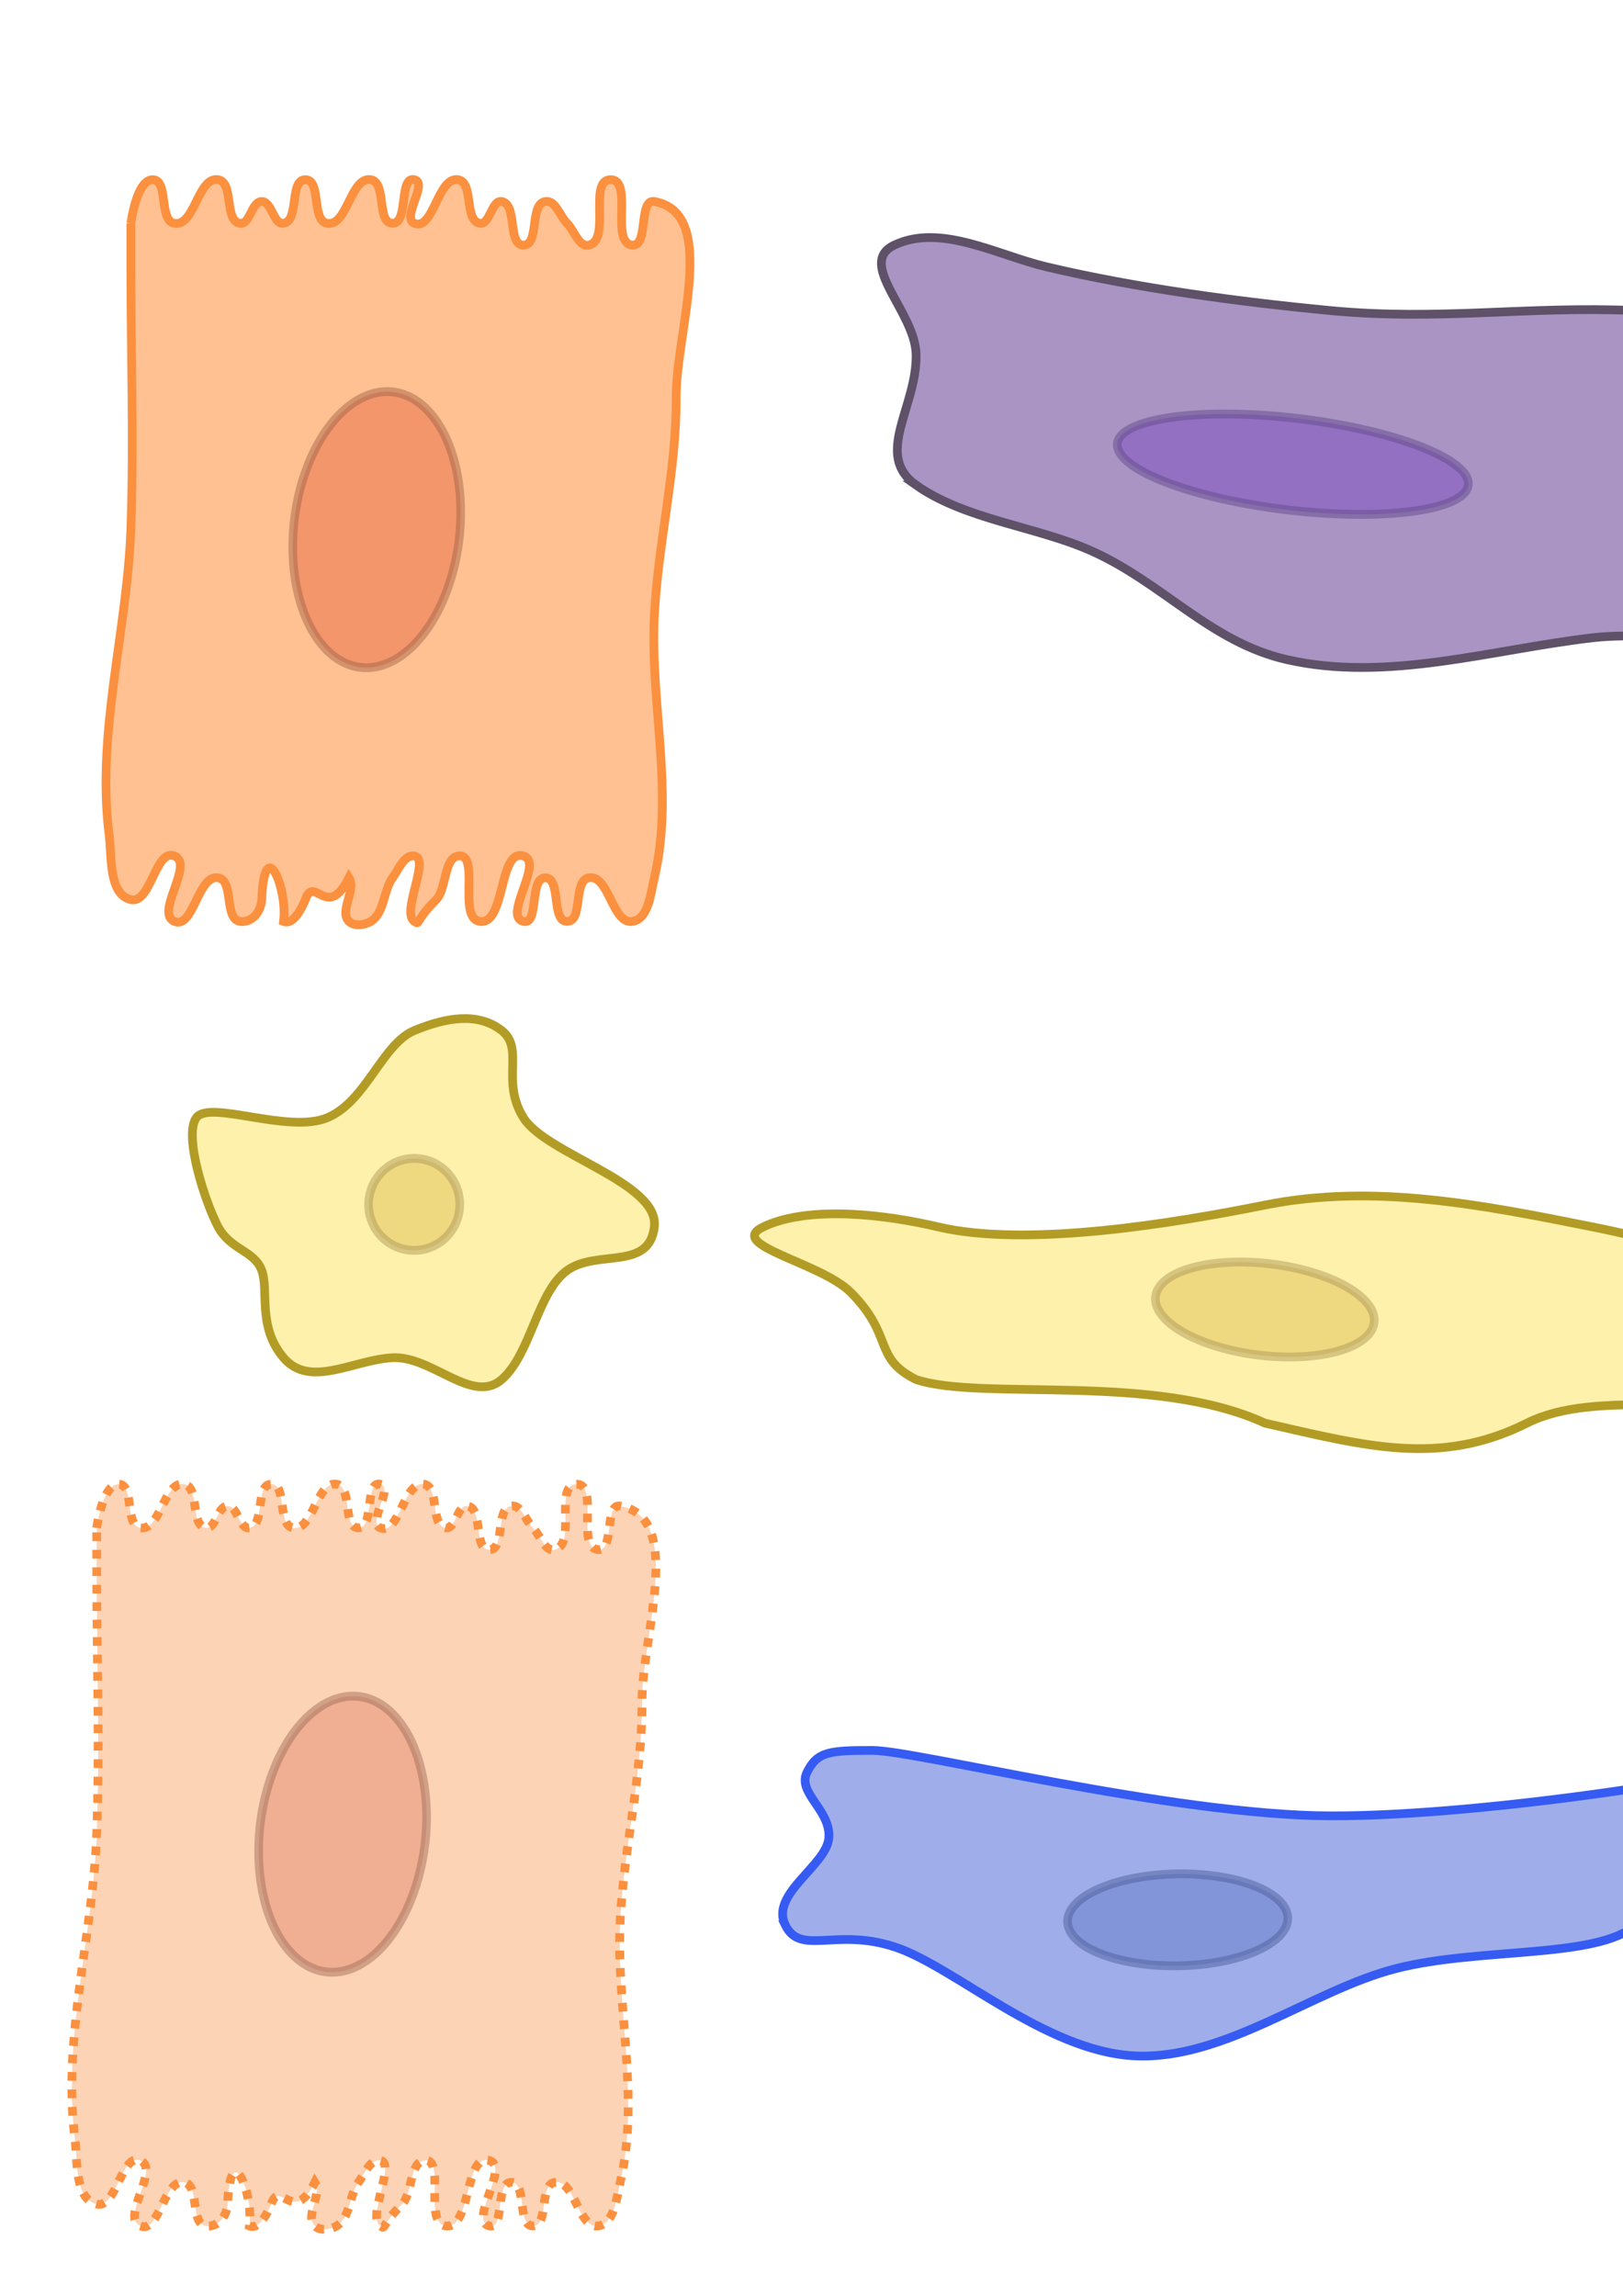 <?xml version="1.0" encoding="UTF-8" standalone="no"?>
<!-- Created with Inkscape (http://www.inkscape.org/) -->

<svg
   xmlns:dc="http://purl.org/dc/elements/1.1/"
   xmlns:cc="http://creativecommons.org/ns#"
   xmlns:rdf="http://www.w3.org/1999/02/22-rdf-syntax-ns#"
   xmlns:svg="http://www.w3.org/2000/svg"
   xmlns="http://www.w3.org/2000/svg"
   xmlns:sodipodi="http://sodipodi.sourceforge.net/DTD/sodipodi-0.dtd"
   xmlns:inkscape="http://www.inkscape.org/namespaces/inkscape"
   width="744.094"
   height="1052.362"
   id="svg2"
   version="1.1"
   inkscape:version="0.48.4 r9939"
   sodipodi:docname="hepatic-cells.svg">
  <sodipodi:namedview
     id="base"
     pagecolor="#ffffff"
     bordercolor="#666666"
     borderopacity="1.0"
     inkscape:pageopacity="0.0"
     inkscape:pageshadow="2"
     inkscape:zoom="0.98994949"
     inkscape:cx="197.21315"
     inkscape:cy="560.4061"
     inkscape:document-units="px"
     inkscape:current-layer="layer1"
     showgrid="true"
     inkscape:window-width="1520"
     inkscape:window-height="951"
     inkscape:window-x="0"
     inkscape:window-y="124"
     inkscape:window-maximized="0">
    <inkscape:grid
       id="grid2985"
       type="xygrid" />
  </sodipodi:namedview>
  <defs
     id="defs4">
    <inkscape:path-effect
       is_visible="true"
       id="path-effect4906"
       effect="spiro" />
    <filter
       inkscape:collect="always"
       id="filter6015">
      <feGaussianBlur
         inkscape:collect="always"
         stdDeviation="1.113"
         id="feGaussianBlur6017" />
    </filter>
    <filter
       inkscape:collect="always"
       id="filter6019">
      <feGaussianBlur
         inkscape:collect="always"
         stdDeviation="1.119"
         id="feGaussianBlur6021" />
    </filter>
    <filter
       inkscape:collect="always"
       id="filter6027">
      <feGaussianBlur
         inkscape:collect="always"
         stdDeviation="0.653"
         id="feGaussianBlur6029" />
    </filter>
    <filter
       inkscape:collect="always"
       id="filter6031">
      <feGaussianBlur
         inkscape:collect="always"
         stdDeviation="2.639"
         id="feGaussianBlur6033" />
    </filter>
    <filter
       inkscape:collect="always"
       id="filter6035">
      <feGaussianBlur
         inkscape:collect="always"
         stdDeviation="1.583"
         id="feGaussianBlur6037" />
    </filter>
    <filter
       inkscape:collect="always"
       id="filter6043">
      <feGaussianBlur
         inkscape:collect="always"
         stdDeviation="1.61"
         id="feGaussianBlur6045" />
    </filter>
    <filter
       inkscape:collect="always"
       id="filter6055">
      <feGaussianBlur
         inkscape:collect="always"
         stdDeviation="1.524"
         id="feGaussianBlur6057" />
    </filter>
    <filter
       inkscape:collect="always"
       id="filter6063">
      <feGaussianBlur
         inkscape:collect="always"
         stdDeviation="1.593"
         id="feGaussianBlur6065" />
    </filter>
    <filter
       inkscape:collect="always"
       id="filter6071">
      <feGaussianBlur
         inkscape:collect="always"
         stdDeviation="0.952"
         id="feGaussianBlur6073" />
    </filter>
    <filter
       inkscape:collect="always"
       id="filter6079">
      <feGaussianBlur
         inkscape:collect="always"
         stdDeviation="1.462"
         id="feGaussianBlur6081" />
    </filter>
    <filter
       inkscape:collect="always"
       id="filter6091">
      <feGaussianBlur
         inkscape:collect="always"
         stdDeviation="1.524"
         id="feGaussianBlur6093" />
    </filter>
    <filter
       inkscape:collect="always"
       id="filter6095">
      <feGaussianBlur
         inkscape:collect="always"
         stdDeviation="1.547"
         id="feGaussianBlur6097" />
    </filter>
  </defs>
  <g
     id="layer1"
     inkscape:groupmode="layer"
     inkscape:label="Layer 1">
    <g
       id="g5916" />
    <g
       id="g5920">
      <path
         sodipodi:nodetypes="csssssssssssssssssssssssssssssssssssssssccccssssssssc"
         inkscape:connector-curvature="0"
         id="path4916"
         d="m 60,102.362 c 0,0 2.546,-20 10,-20 7.454,0 2.643,18.806 10,20 9.306,1.51 10.694,-21.51 20,-20 7.357,1.194 2.643,18.806 10,20 4.653,0.755 5.286,-10 10,-10 4.714,0 5.347,10.755 10,10 7.357,-1.194 2.546,-20 10,-20 7.454,0 2.643,18.806 10,20 9.306,1.51 10.694,-21.51 20,-20 7.357,1.194 2.546,20 10,20 7.454,0 2.746,-21.712 10,-20 6.488,1.532 -6.159,17.449 0,20 8.71,3.608 10.694,-21.51 20,-20 7.357,1.194 2.643,18.806 10,20 4.653,0.755 5.347,-10.755 10,-10 7.357,1.194 2.546,20 10,20 7.454,0 2.643,-18.806 10,-20 4.653,-0.755 6.667,6.667 10,10 3.333,3.333 5.412,11.083 10,10 10.259,-2.422 -0.541,-30 10,-30 10.541,0 -0.514,29.253 10,30 7.435,0.528 2.662,-21.309 10,-20 29.716,5.3 9.834,59.816 10,90 0.184,33.499 -8.331,66.542 -10,100 -1.993,39.95 9.19,81.07 0,120 -1.712,7.254 -2.643,18.806 -10,20 -9.306,1.51 -10.694,-21.51 -20,-20 -7.357,1.194 -2.546,20 -10,20 -7.454,0 -2.546,-20 -10,-20 -7.454,0 -2.746,21.712 -10,20 -9.732,-2.298 9.571,-27.102 0,-30 -11.503,-3.483 -8.088,31.595 -20,30 -10.448,-1.399 0.405,-31.688 -10,-30 -6.581,1.068 -5.286,15.286 -10,20 -10,10 -7.234,11.768 -10,10 -6.281,-4.014 7.357,-28.806 0,-30 -4.653,-0.755 -7.244,6.176 -10,10 -4.358,6.047 -3.66,16.081 -10,20 -2.836,1.752 -7.643,2.357 -10,0 -4.714,-4.714 3.505,-14.329 0,-20 -10,20 -15.97,-1.701 -20,10 -1.804,4.355 -5.645,11.804 -10,10 1.985,-14.755 -8.745,-41.122 -10,-10 -0.492,6.648 -5.347,10.755 -10,10 -7.357,-1.194 -2.643,-18.806 -10,-20 -9.306,-1.51 -11.29,23.608 -20,20 -9.239,-3.827 9.239,-26.173 0,-30 -8.71,-3.608 -10.824,22.166 -20,20 -10.259,-2.422 -8.683,-19.542 -10,-30 -5.843,-46.419 8.332,-93.244 10,-140 1.426,-39.975 0,-80 0,-120 0,-6.667 0,-20 0,-20"
         style="fill:#ffc191;stroke:#fb903f;stroke-width:4;stroke-linecap:butt;stroke-linejoin:miter;stroke-opacity:1;fill-opacity:1;stroke-miterlimit:4;stroke-dasharray:none;filter:url(#filter6055)" />
      <path
         transform="matrix(0.944,0.112,-0.115,0.971,13.52,-29.513)"
         sodipodi:type="arc"
         style="opacity:0.506;color:#000000;fill:#d01700;stroke:#4e0d05;stroke-width:4.149;stroke-linecap:butt;stroke-linejoin:miter;stroke-miterlimit:4;stroke-opacity:1;stroke-dasharray:none;stroke-dashoffset:0;marker:none;visibility:visible;display:inline;overflow:visible;enable-background:accumulate;fill-opacity:1;filter:url(#filter6035)"
         id="path4920"
         sodipodi:cx="200"
         sodipodi:cy="257.36218"
         sodipodi:rx="40"
         sodipodi:ry="65"
         d="m 240,257.362 a 40,65 0 1 1 -80,0 40,65 0 1 1 80,0 z" />
    </g>
    <g
       id="g8536">
      <path
         sodipodi:nodetypes="sssssssssssss"
         inkscape:connector-curvature="0"
         id="path5750"
         d="m 420,222.362 c -19.648,-13.846 0.572,-35.97 0,-60 -0.462,-19.431 -27.55,-41.647 -10,-50 21.282,-10.13 47.06,4.585 70,10 41.036,9.687 88.025,16.017 130,20 50.217,4.765 89.604,-2.171 140,0 30.703,1.323 76.792,-7.749 90,20 6.407,13.46 -8.62,25.157 -10,40 -2.246,24.163 23.721,49.984 10,70 -20.817,30.368 -73.431,15.729 -110,20 -46.822,5.469 -94.027,20.428 -140,10 -35.162,-7.976 -57.027,-35.414 -90,-50 -25.138,-11.12 -57.531,-14.166 -80,-30 z"
         style="fill:#a994c4;stroke:#5e5168;stroke-width:4;stroke-linecap:butt;stroke-linejoin:miter;stroke-opacity:1;fill-opacity:1;stroke-miterlimit:4;stroke-dasharray:none;filter:url(#filter6063)" />
      <path
         transform="matrix(0.944,0.112,-0.115,0.971,433.52,-59.513)"
         sodipodi:type="arc"
         style="opacity:0.506;color:#000000;fill:#5408ba;fill-opacity:1;stroke:#210053;stroke-width:4.149;stroke-linecap:butt;stroke-linejoin:miter;stroke-miterlimit:4;stroke-opacity:1;stroke-dasharray:none;stroke-dashoffset:0;marker:none;visibility:visible;display:inline;overflow:visible;enable-background:accumulate;filter:url(#filter6043)"
         id="path4920-4"
         sodipodi:cx="200"
         sodipodi:cy="257.36218"
         sodipodi:rx="85.201851"
         sodipodi:ry="21.552574"
         d="m 285.202,257.362 a 85.202,21.553 0 1 1 -170.404,0 85.202,21.553 0 1 1 170.404,0 z" />
    </g>
    <g
       id="g8599">
      <path
         sodipodi:nodetypes="cssssssssscc"
         inkscape:connector-curvature="0"
         id="path5750-7"
         d="m 420,632.362 c -20,-10 -10,-20 -30,-40 -13.744,-13.744 -57.55,-21.647 -40,-30 21.282,-10.13 57.06,-5.415 80,0 41.036,9.687 108.655,-1.731 150,-10 50,-10 100,0 150,10 30.135,6.027 40,10 40,20 0,14.907 -6.667,6.667 0,20 10,20 60.191,16.539 40,30 -30,20 -77.069,3.535 -110,20 -40,20 -74.027,10.428 -120,0 -50.973,-23.428 -130,-10 -160,-20 z"
         style="fill:#fef1ab;fill-opacity:1;stroke:#b39c26;stroke-width:4;stroke-linecap:butt;stroke-linejoin:miter;stroke-miterlimit:4;stroke-opacity:1;stroke-dasharray:none;filter:url(#filter6079)" />
      <path
         transform="matrix(0.944,0.112,-0.115,0.971,420.693,327.959)"
         sodipodi:type="arc"
         style="opacity:0.506;color:#000000;fill:#bf9008;fill-opacity:1;stroke:#654507;stroke-width:4.149;stroke-linecap:butt;stroke-linejoin:miter;stroke-miterlimit:4;stroke-opacity:1;stroke-dasharray:none;stroke-dashoffset:0;marker:none;visibility:visible;display:inline;overflow:visible;enable-background:accumulate;fill-rule:nonzero;filter:url(#filter6019)"
         id="path4920-4-3"
         sodipodi:cx="200"
         sodipodi:cy="257.36218"
         sodipodi:rx="53.082401"
         sodipodi:ry="21.552574"
         d="m 253.082,257.362 a 53.082,21.553 0 1 1 -106.165,0 53.082,21.553 0 1 1 106.165,0 z" />
    </g>
    <g
       id="g8595">
      <path
         sodipodi:nodetypes="zzzzzzzzzzzsz"
         inkscape:connector-curvature="0"
         id="path5860"
         d="m 90,512.362 c 6.005,-8.332 42.051,7.435 60,0 17.949,-7.435 25.13,-33.841 40,-40 14.87,-6.159 29.329,-8.332 40,0 10.671,8.332 -0.573,23.154 10,40 10.573,16.846 62.36,29.666 60,50 -2.36,20.334 -26.305,10.129 -40,20 -13.695,9.871 -16.582,38.363 -30,50 -13.418,11.637 -31.972,-10.93 -50,-10 -18.028,0.93 -37.88,14.232 -50,0 -12.12,-14.232 -6.644,-30.837 -10,-40 -3.356,-9.163 -14.338,-9.374 -20,-20 -5.662,-10.626 -16.005,-41.668 -10,-50 z"
         style="fill:#fef1ab;stroke:#b39c26;stroke-width:4;stroke-linecap:butt;stroke-linejoin:miter;stroke-opacity:1;color:#000000;fill-opacity:1;fill-rule:nonzero;stroke-miterlimit:4;stroke-dasharray:none;stroke-dashoffset:0;marker:none;visibility:visible;display:inline;overflow:visible;enable-background:accumulate;filter:url(#filter6071)" />
      <path
         transform="matrix(0.944,0.112,-0.115,0.971,30.693,279.777)"
         sodipodi:type="arc"
         style="opacity:0.506;color:#000000;fill:#bf9008;fill-opacity:1;fill-rule:nonzero;stroke:#654507;stroke-width:4.149;stroke-linecap:butt;stroke-linejoin:miter;stroke-miterlimit:4;stroke-opacity:1;stroke-dasharray:none;stroke-dashoffset:0;marker:none;visibility:visible;display:inline;overflow:visible;enable-background:accumulate;filter:url(#filter6027)"
         id="path4920-4-3-7"
         sodipodi:cx="200"
         sodipodi:cy="257.36218"
         sodipodi:rx="21.976196"
         sodipodi:ry="21.552574"
         d="m 221.976,257.362 a 21.976,21.553 0 1 1 -43.952,0 21.976,21.553 0 1 1 43.952,0 z" />
    </g>
    <g
       id="g8627">
      <path
         sodipodi:nodetypes="csssssssssssssssssssssssssssssssssssssssccccssssssssc"
         inkscape:connector-curvature="0"
         id="path4916-0"
         d="m 44.345,700.337 c 0,0 2.546,-20 10,-20 7.454,0 2.643,18.806 10,20 9.306,1.51 10.694,-21.51 20,-20 7.357,1.194 2.643,18.806 10,20 4.653,0.755 5.286,-10 10,-10 4.714,0 5.347,10.755 10,10 7.357,-1.194 2.546,-20 10,-20 7.454,0 2.643,18.806 10,20 9.306,1.51 10.694,-21.51 20,-20 7.357,1.194 2.546,20 10,20 7.454,0 2.746,-21.712 10,-20 6.488,1.532 -6.159,17.449 0,20 8.71,3.608 10.694,-21.51 20,-20 7.357,1.194 2.643,18.806 10,20 4.653,0.755 5.347,-10.755 10,-10 7.357,1.194 2.546,20 10,20 7.454,0 2.643,-18.806 10,-20 4.653,-0.755 6.667,6.667 10,10 3.333,3.333 5.412,11.083 10,10 10.259,-2.422 -0.541,-30 10,-30 10.541,0 -0.514,29.253 10,30 7.435,0.528 2.662,-21.309 10,-20 29.716,5.3 9.834,59.816 10,90 0.184,33.499 -8.331,66.542 -10,100 -1.993,39.95 9.19,81.07 0,120 -1.712,7.254 -2.643,18.806 -10,20 -9.306,1.51 -10.694,-21.51 -20,-20 -7.357,1.194 -2.546,20 -10,20 -7.454,0 -2.546,-20 -10,-20 -7.454,0 -2.746,21.712 -10,20 -9.732,-2.298 9.571,-27.102 0,-30 -11.503,-3.483 -8.088,31.595 -20,30 -10.448,-1.399 0.405,-31.689 -10,-30 -6.581,1.068 -5.286,15.286 -10,20 -10,10 -7.234,11.768 -10,10 -6.281,-4.014 7.357,-28.806 0,-30 -4.653,-0.755 -7.244,6.176 -10,10 -4.358,6.047 -3.66,16.081 -10,20 -2.836,1.752 -7.643,2.357 -10,0 -4.714,-4.714 3.505,-14.329 0,-20 -10,20 -15.97,-1.701 -20,10 -1.804,4.355 -5.645,11.804 -10,10 1.985,-14.755 -8.745,-41.122 -10,-10 -0.492,6.648 -5.347,10.755 -10,10 -7.357,-1.194 -2.643,-18.806 -10,-20 -9.306,-1.51 -11.29,23.608 -20,20 -9.239,-3.827 9.239,-26.173 0,-30 -8.71,-3.608 -10.824,22.166 -20,20 -10.259,-2.422 -8.683,-19.542 -10,-30 -5.843,-46.419 8.332,-93.244 10,-140 1.426,-39.975 0,-80 0,-120 0,-6.667 0,-20 0,-20"
         style="fill:#fcd3b4;fill-opacity:1;stroke:#fb903f;stroke-width:4;stroke-linecap:butt;stroke-linejoin:miter;stroke-miterlimit:4;stroke-opacity:1;stroke-dasharray:4, 4;stroke-dashoffset:0;filter:url(#filter6091)" />
      <path
         transform="matrix(0.944,0.112,-0.115,0.971,-2.134,568.462)"
         sodipodi:type="arc"
         style="opacity:0.506;color:#000000;fill:#c94332;fill-opacity:1;stroke:#4e0d05;stroke-width:4.149;stroke-linecap:butt;stroke-linejoin:miter;stroke-miterlimit:4;stroke-opacity:1;stroke-dasharray:none;stroke-dashoffset:0;marker:none;visibility:visible;display:inline;overflow:visible;enable-background:accumulate;filter:url(#filter6031)"
         id="path4920-0"
         sodipodi:cx="200"
         sodipodi:cy="257.36218"
         sodipodi:rx="40"
         sodipodi:ry="65"
         d="m 240,257.362 a 40,65 0 1 1 -80,0 40,65 0 1 1 80,0 z" />
    </g>
    <g
       id="g8631">
      <path
         sodipodi:nodetypes="zzzzzzzzzzzzz"
         inkscape:connector-curvature="0"
         id="path5950"
         d="m 360,882.362 c -7.008,-14.33 19.098,-27.308 20,-40 0.902,-12.692 -14.714,-20.572 -10,-30 4.714,-9.428 10,-10 30,-10 20,0 137.639,29.77 210,30 72.361,0.23 200,-20 220,-30 20,-10 -19.459,19.459 -30,30 -10.541,10.541 -29.221,7.572 -40,20 -10.779,12.428 8.059,14.338 -10,30 -18.059,15.662 -71.527,10.143 -110,20 -38.473,9.857 -78.836,42.161 -120,40 -41.164,-2.161 -82.746,-41.209 -110,-50 -27.254,-8.791 -42.992,4.33 -50,-10 z"
         style="color:#000000;fill:#9faeeb;fill-opacity:1;fill-rule:nonzero;stroke:#365bf3;stroke-width:4;stroke-linecap:butt;stroke-linejoin:miter;stroke-miterlimit:4;stroke-opacity:1;stroke-dasharray:none;stroke-dashoffset:0;marker:none;visibility:visible;display:inline;overflow:visible;enable-background:accumulate;filter:url(#filter6095)" />
      <path
         transform="matrix(0.951,-0.016,0.016,0.977,345.602,631.785)"
         sodipodi:type="arc"
         style="opacity:0.506;color:#000000;fill:#334ba7;fill-opacity:1;fill-rule:nonzero;stroke:#001150;stroke-width:4.149;stroke-linecap:butt;stroke-linejoin:miter;stroke-miterlimit:4;stroke-opacity:1;stroke-dasharray:none;stroke-dashoffset:0;marker:none;visibility:visible;display:inline;overflow:visible;enable-background:accumulate;filter:url(#filter6015)"
         id="path4920-4-3-9"
         sodipodi:cx="200"
         sodipodi:cy="257.36218"
         sodipodi:rx="53.082401"
         sodipodi:ry="21.552574"
         d="m 253.082,257.362 a 53.082,21.553 0 1 1 -106.165,0 53.082,21.553 0 1 1 106.165,0 z" />
    </g>
  </g>
</svg>
